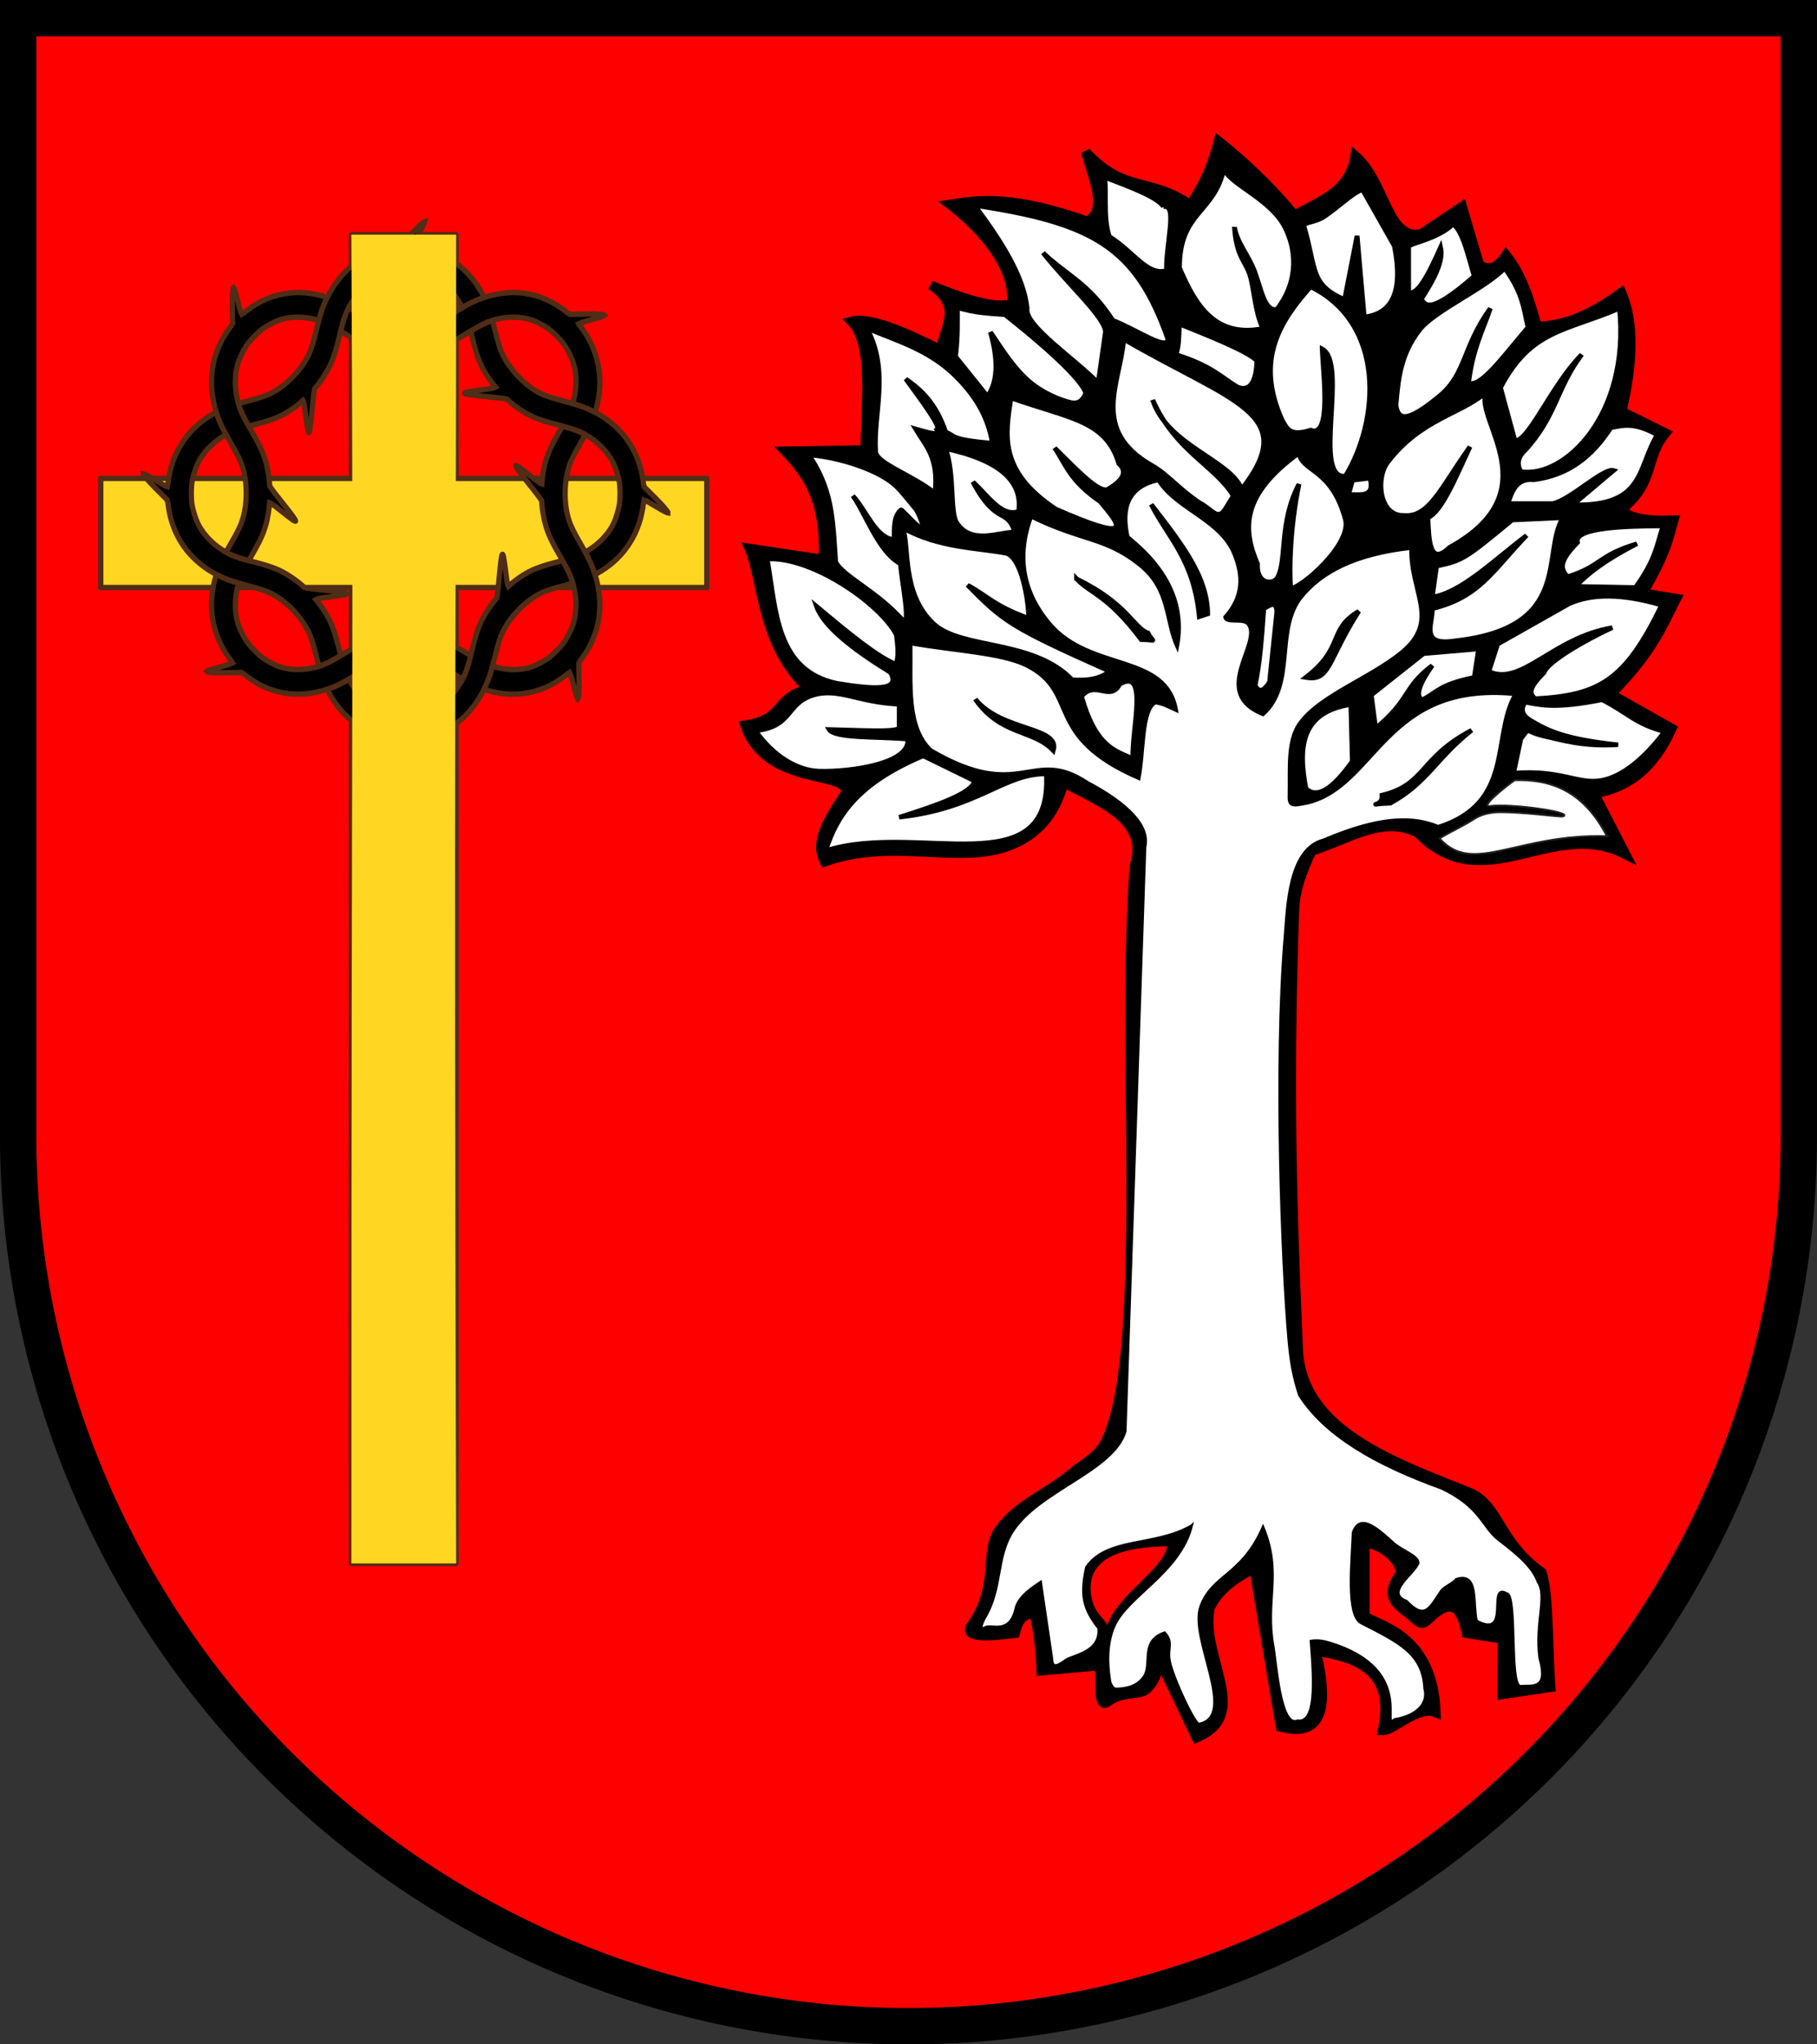 <?xml version="1.0" encoding="UTF-8" standalone="no"?>
<svg
   width="520"
   height="585"
   viewBox="0 0 100 112.5"
   version="1.1"
   id="svg11"
   sodipodi:docname="Wappen_Entlebuch.svg"
   inkscape:version="1.1.2 (0a00cf5339, 2022-02-04)"
   xmlns:inkscape="http://www.inkscape.org/namespaces/inkscape"
   xmlns:sodipodi="http://sodipodi.sourceforge.net/DTD/sodipodi-0.dtd"
   xmlns="http://www.w3.org/2000/svg"
   xmlns:svg="http://www.w3.org/2000/svg">
  <rect x="0" y="0" width="100" height="112.5" fill="#333333" stroke="none"/>
  <sodipodi:namedview
     id="namedview13"
     pagecolor="#ffffff"
     bordercolor="#666666"
     borderopacity="1.0"
     inkscape:pageshadow="2"
     inkscape:pageopacity="0.0"
     inkscape:pagecheckerboard="0"
     showgrid="false"
     inkscape:zoom="0.47261325"
     inkscape:cx="312.09451"
     inkscape:cy="163.98186"
     inkscape:window-width="1920"
     inkscape:window-height="1016"
     inkscape:window-x="0"
     inkscape:window-y="0"
     inkscape:window-maximized="1"
     inkscape:current-layer="svg11" />
  <defs
     id="defs5">
    <clipPath
       id="a">
      <path
         d="M2 2h96v60.5a48 48 0 0 1-96 0z"
         id="path2" />
    </clipPath>
  </defs>
  <path
     d="M1 1h98v61.5a49 49 0 0 1-98 0z"
     fill="#fff"
     stroke="#000"
     stroke-width="2"
     id="path7"
     style="fill:#ff0000;fill-opacity:1" />
  <path
     inkscape:connector-curvature="0"
     id="rect16614"
     d="M 19.339,12.913 V 26.326 H 5.545 v 6.005 H 19.339 v 53.705 h 5.766 V 32.331 H 38.9 V 26.326 H 25.105 V 12.913 Z"
     style="fill:#ffd723;fill-opacity:1;stroke:#502d16;stroke-width:0.292;stroke-linejoin:round;stroke-miterlimit:4;stroke-dasharray:none;stroke-dashoffset:0;stroke-opacity:1"
     sodipodi:nodetypes="ccccccccccccc" />
  <g
     style="fill:#000000;stroke:#502d16;stroke-width:1.966;stroke-miterlimit:4;stroke-dasharray:none"
     transform="matrix(0.146,0,0,0.151,169.566,-114.551)"
     id="g16604">
    <path
       style="overflow:visible;fill:#000000;fill-opacity:1;stroke:#502d16;stroke-width:1.966;stroke-miterlimit:4;stroke-dasharray:none;stroke-opacity:1"
       d="m -949.346,962.9 c -0.257,0.066 -0.512,0.129 -0.783,0.197 -6.826,1.701 -9.884,2.761 -13.063,4.518 -2.219,1.226 -4.482,2.851 -6.617,4.692 -0.769,-1.244 -1.519,-12.374 -2.243,-11.655 -0.719,0.714 -1.415,13.082 -2.082,15.892 -1.197,1.341 -2.292,2.733 -3.232,4.124 -0.196,0.29 -0.381,0.569 -0.564,0.853 -0.491,0.747 -0.95,1.5 -1.36,2.243 -1.756,3.179 -2.812,6.232 -4.513,13.058 -0.062,0.25 -0.123,0.488 -0.184,0.726 -1.006,3.941 -1.818,6.28 -3.07,8.58 -0.454,0.833 -0.965,1.662 -1.566,2.563 -0.113,0.169 -0.229,0.337 -0.345,0.503 -2.333,3.272 -5.429,6.001 -8.659,7.609 -1.407,0.701 -4.269,1.643 -6.236,2.055 -2.311,0.484 -6.987,0.484 -9.297,0 -1.967,-0.412 -4.829,-1.355 -6.236,-2.055 -0.646,-0.322 -1.289,-0.682 -1.92,-1.089 -0.157,-0.101 -0.312,-0.213 -0.468,-0.319 -2.497,-1.736 -4.793,-4.077 -6.577,-6.752 -0.592,-0.888 -1.095,-1.71 -1.544,-2.532 -2.957,1.686 -4.676,2.472 -7.15,3.345 -0.341,0.12 -0.682,0.231 -1.023,0.341 2.718,5.34 6.4,9.6 10.889,12.674 0.169,0.118 0.341,0.231 0.512,0.345 0.05,0.033 0.103,0.068 0.153,0.101 4.286,2.823 9.273,4.569 14.873,5.182 0.05,0.017 0.182,0.036 0.433,0.057 -0.248,0.019 -0.395,0.033 -0.385,0.052 -0.382,0.036 -0.145,0.082 0.691,0.14 -0.285,1.129 -4.434,7.496 -4.684,8.961 1.005,0.061 9.009,-8.496 9.459,-8.978 0.15,-0.011 0.27,-0.016 0.367,-0.026 0.996,-0.025 0.987,-0.051 0.179,-0.162 h -0.022 c 0.073,-0.01 0.182,-0.019 0.219,-0.026 10.038,-1.068 18.13,-5.762 23.716,-13.771 0.02,-0.029 0.041,-0.058 0.061,-0.087 0.98,-1.389 1.876,-2.87 2.681,-4.439 0.164,-0.319 0.325,-0.644 0.481,-0.971 1.132,-2.369 1.789,-4.132 2.69,-7.421 0.237,-0.867 0.489,-1.821 0.774,-2.943 1.414,-5.569 2.067,-7.564 3.223,-9.862 0.536,-1.065 1.21,-2.166 1.99,-3.267 0.016,-0.023 0.032,-0.042 0.048,-0.066 0.009,-0.011 0.018,-0.023 0.026,-0.035 0.353,-0.479 0.734,-0.974 1.15,-1.491 2.868,-3.565 6.804,-6.854 10.321,-8.624 2.298,-1.156 4.292,-1.809 9.862,-3.223 1.114,-0.283 2.054,-0.529 2.917,-0.765 -0.74,-2.515 -1.816,-4.748 -3.892,-8.248 z"
       id="path9165-9"
       inkscape:connector-curvature="0" />
    <path
       style="fill:#000000;fill-opacity:1;stroke:#502d16;stroke-width:1.966;stroke-miterlimit:4;stroke-dasharray:none;stroke-opacity:1"
       d="m -1079.872,908.826 c -5.308,2.702 -9.543,6.358 -12.612,10.811 -3.115,4.44 -5.028,9.669 -5.681,15.582 -8e-4,0.004 0,0.009 0,0.013 -0.018,0.027 -0.039,0.177 -0.061,0.437 -0.016,-0.203 -0.036,-0.355 -0.053,-0.367 -0.036,-0.382 -0.073,-0.145 -0.131,0.691 -1.111,-0.271 -7.497,-4.438 -8.965,-4.688 -0.061,1.005 8.484,8.997 8.974,9.455 0.012,0.158 0.025,0.285 0.035,0.385 0.025,0.986 0.047,0.989 0.158,0.184 0.01,0.084 0.027,0.172 0.035,0.201 1.072,10.03 5.758,18.116 13.762,23.698 0.01,0.006 0.018,0.011 0.026,0.017 1.408,0.998 2.914,1.908 4.509,2.724 0.318,0.163 0.637,0.326 0.962,0.481 2.366,1.131 4.136,1.787 7.417,2.685 0.871,0.238 1.819,0.492 2.947,0.778 5.569,1.414 7.564,2.067 9.862,3.223 1.053,0.53 2.148,1.199 3.236,1.968 0.035,0.026 0.07,0.044 0.105,0.07 0.012,0.009 0.023,0.018 0.035,0.026 0.479,0.353 0.965,0.734 1.482,1.15 3.565,2.868 6.859,6.808 8.628,10.325 1.156,2.298 1.805,4.288 3.219,9.857 0.283,1.116 0.533,2.058 0.77,2.921 2.513,-0.741 4.741,-1.825 8.239,-3.901 -0.065,-0.255 -0.13,-0.506 -0.197,-0.774 -1.701,-6.826 -2.757,-9.888 -4.513,-13.067 -1.225,-2.218 -2.835,-4.483 -4.675,-6.617 1.281,-0.767 12.36,-1.516 11.641,-2.239 -0.714,-0.718 -13.072,-1.415 -15.892,-2.082 -1.341,-1.197 -2.728,-2.296 -4.12,-3.236 -0.273,-0.184 -0.542,-0.356 -0.809,-0.529 -0.039,-0.025 -0.079,-0.049 -0.118,-0.074 -0.726,-0.475 -1.447,-0.922 -2.169,-1.321 -3.179,-1.756 -6.241,-2.812 -13.067,-4.513 -0.256,-0.064 -0.478,-0.126 -0.722,-0.188 -3.934,-1.005 -6.293,-1.814 -8.593,-3.066 -0.422,-0.23 -0.839,-0.471 -1.268,-0.735 -0.152,-0.093 -0.313,-0.195 -0.468,-0.293 -0.055,-0.035 -0.106,-0.073 -0.162,-0.109 -0.214,-0.137 -0.435,-0.281 -0.656,-0.429 -0.17,-0.113 -0.336,-0.228 -0.503,-0.345 -3.272,-2.333 -6.001,-5.429 -7.609,-8.659 -0.701,-1.407 -1.648,-4.265 -2.06,-6.232 -0.484,-2.311 -0.484,-6.996 0,-9.306 0.412,-1.967 1.359,-4.825 2.06,-6.232 0.322,-0.646 0.691,-1.289 1.098,-1.92 0.101,-0.157 0.204,-0.312 0.31,-0.468 1.736,-2.497 4.081,-4.789 6.757,-6.573 0.89,-0.593 1.712,-1.098 2.536,-1.548 -1.688,-2.96 -2.475,-4.671 -3.35,-7.146 -0.121,-0.342 -0.235,-0.686 -0.345,-1.028 z"
       id="path7363-1"
       inkscape:connector-curvature="0" />
    <path
       style="fill:#000000;fill-opacity:1;stroke:#502d16;stroke-width:1.966;stroke-miterlimit:4;stroke-dasharray:none;stroke-opacity:1"
       d="m -1038.038,867.018 c -5.665,-1.844 -11.246,-2.255 -16.566,-1.277 -5.342,0.937 -10.393,3.286 -15.035,7.006 0,0.004 -0.01,10e-4 -0.013,0.004 -0.032,0.006 -0.15,0.094 -0.35,0.262 0.132,-0.155 0.226,-0.273 0.223,-0.293 0.244,-0.296 0.046,-0.156 -0.586,0.394 -0.594,-0.977 -2.161,-8.437 -3.022,-9.652 -0.753,0.668 -0.364,12.362 -0.341,13.032 -0.104,0.12 -0.186,0.215 -0.249,0.293 -0.68,0.715 -0.66,0.732 -0.013,0.241 -0.053,0.067 -0.107,0.139 -0.122,0.166 -6.334,7.85 -8.736,16.886 -7.023,26.493 0,0.011 0,0.02 0,0.031 0.29,1.7 0.71,3.405 1.26,5.108 0.11,0.342 0.225,0.686 0.345,1.028 0.874,2.475 1.662,4.186 3.35,7.146 0.446,0.782 0.937,1.636 1.531,2.633 2.938,4.938 3.885,6.807 4.692,9.249 0.37,1.12 0.671,2.364 0.896,3.678 0.01,0.043 0.015,0.084 0.022,0.127 0,0.015 0.01,0.029 0.01,0.044 0.089,0.588 0.165,1.203 0.236,1.863 0.493,4.549 0.037,9.661 -1.198,13.399 -0.807,2.442 -1.758,4.307 -4.697,9.245 -0.59,0.992 -1.082,1.832 -1.526,2.611 2.3,1.252 4.659,2.061 8.593,3.066 0.134,-0.225 0.265,-0.45 0.407,-0.687 3.624,-6.03 5.037,-8.939 6.044,-12.429 0.702,-2.435 1.165,-5.175 1.373,-7.985 1.448,0.363 9.814,7.671 9.818,6.652 0,-1.012 -8.242,-10.247 -9.765,-12.713 -0.102,-1.794 -0.306,-3.551 -0.625,-5.2 -0.063,-0.323 -0.13,-0.638 -0.197,-0.949 -0.01,-0.046 -0.021,-0.09 -0.031,-0.136 -0.177,-0.849 -0.375,-1.674 -0.604,-2.466 -1.006,-3.49 -2.42,-6.399 -6.044,-12.429 -0.136,-0.226 -0.252,-0.427 -0.381,-0.643 -2.07,-3.49 -3.159,-5.73 -3.901,-8.239 -0.137,-0.463 -0.267,-0.933 -0.385,-1.426 -0.042,-0.174 -0.082,-0.354 -0.122,-0.534 -0.014,-0.064 -0.025,-0.132 -0.039,-0.197 -0.054,-0.248 -0.11,-0.505 -0.162,-0.765 -0.04,-0.2 -0.074,-0.398 -0.109,-0.599 -0.664,-3.964 -0.403,-8.08 0.743,-11.501 0.499,-1.49 1.853,-4.182 2.952,-5.864 1.292,-1.976 4.601,-5.286 6.577,-6.577 1.682,-1.099 4.374,-2.453 5.864,-2.952 0.684,-0.229 1.396,-0.423 2.13,-0.582 0.183,-0.039 0.37,-0.074 0.555,-0.109 2.994,-0.538 6.271,-0.504 9.424,0.127 1.045,0.209 1.985,0.423 2.882,0.687 0.898,-3.28 1.559,-5.047 2.689,-7.413 0.157,-0.328 0.321,-0.646 0.485,-0.966 z"
       id="path7358-9"
       inkscape:connector-curvature="0" />
    <path
       style="fill:#000000;fill-opacity:1;stroke:#502d16;stroke-width:1.966;stroke-miterlimit:4;stroke-dasharray:none;stroke-opacity:1"
       d="m -1001.378,839.524 c -0.016,-7.1e-4 -0.037,7.1e-4 -0.057,0.004 -1.211,0.213 -8.96,8.5 -9.402,8.974 -0.171,0.013 -0.299,0.015 -0.402,0.026 -0.961,0.025 -0.951,0.052 -0.153,0.161 l 0.031,0.004 c -0.076,0.008 -0.185,0.023 -0.223,0.031 -10.037,1.068 -18.126,5.758 -23.711,13.767 -1.004,1.414 -1.92,2.925 -2.742,4.526 -0.165,0.321 -0.329,0.638 -0.485,0.966 -1.131,2.366 -1.791,4.132 -2.689,7.413 -0.238,0.871 -0.492,1.828 -0.778,2.956 -1.414,5.569 -2.054,7.56 -3.21,9.857 -0.54,1.073 -1.224,2.189 -2.012,3.297 -0.011,0.014 -0.024,0.029 -0.035,0.043 -0.01,0.012 -0.013,0.027 -0.022,0.039 -0.353,0.479 -0.734,0.965 -1.15,1.482 -2.868,3.565 -6.803,6.854 -10.321,8.624 -2.297,1.156 -4.292,1.809 -9.861,3.223 -1.115,0.283 -2.058,0.534 -2.921,0.77 0.742,2.509 1.831,4.749 3.901,8.239 0.255,-0.065 0.509,-0.134 0.778,-0.201 6.826,-1.701 9.884,-2.753 13.063,-4.509 2.22,-1.227 4.481,-2.842 6.617,-4.684 0.768,1.259 1.515,12.369 2.239,11.65 0.718,-0.713 1.411,-13.055 2.077,-15.888 1.198,-1.342 2.295,-2.735 3.236,-4.128 0.244,-0.361 0.476,-0.715 0.7,-1.067 0.013,-0.021 0.026,-0.044 0.039,-0.066 0.103,-0.159 0.198,-0.313 0.297,-0.472 0.311,-0.499 0.614,-0.995 0.888,-1.491 1.756,-3.179 2.812,-6.241 4.513,-13.067 0.065,-0.259 0.121,-0.48 0.184,-0.726 1.003,-3.927 1.82,-6.283 3.07,-8.58 0.342,-0.628 0.716,-1.251 1.137,-1.907 0.103,-0.161 0.214,-0.333 0.324,-0.499 0,-0.005 0.01,-0.004 0.01,-0.009 0.032,-0.049 0.063,-0.099 0.096,-0.149 0.11,-0.165 0.227,-0.327 0.341,-0.49 0,-0.004 0,-0.01 0.01,-0.013 2.333,-3.272 5.433,-5.996 8.663,-7.605 1.407,-0.701 4.269,-1.643 6.236,-2.055 1.155,-0.242 2.901,-0.363 4.649,-0.363 1.748,0 3.493,0.121 4.649,0.363 1.967,0.412 4.829,1.355 6.236,2.055 0.631,0.314 1.26,0.667 1.876,1.063 0.172,0.112 0.342,0.227 0.512,0.345 0.008,0.006 0.018,0.012 0.026,0.017 2.488,1.734 4.764,4.068 6.542,6.735 0.592,0.888 1.095,1.71 1.544,2.532 2.96,-1.688 4.675,-2.471 7.15,-3.345 0.339,-0.12 0.68,-0.236 1.019,-0.345 -2.593,-5.094 -6.056,-9.21 -10.268,-12.245 -0.008,-0.006 -0.018,-0.012 -0.027,-0.017 -0.111,-0.081 -0.225,-0.161 -0.337,-0.24 -0.055,-0.038 -0.107,-0.071 -0.162,-0.109 -0.235,-0.165 -0.474,-0.328 -0.713,-0.485 -4.284,-2.83 -9.273,-4.573 -14.873,-5.191 -0.01,-0.02 -0.165,-0.035 -0.472,-0.061 0.214,-0.017 0.366,-0.045 0.385,-0.061 7e-4,10e-4 0.01,0.002 0,0.004 0.375,-0.036 0.137,-0.078 -0.695,-0.136 0.274,-1.115 4.438,-7.498 4.688,-8.965 z"
       id="path8255-8"
       inkscape:connector-curvature="0" />
    <path
       style="fill:#000000;fill-opacity:1;stroke:#502d16;stroke-width:1.966;stroke-miterlimit:4;stroke-dasharray:none;stroke-opacity:1"
       d="m -940.774,916.99 c -2.3,-1.254 -4.641,-2.072 -8.58,-3.079 -0.135,0.227 -0.272,0.457 -0.415,0.695 -3.624,6.03 -5.038,8.939 -6.044,12.429 -0.703,2.438 -1.157,5.181 -1.364,7.994 -1.428,-0.341 -9.818,-7.677 -9.822,-6.656 -0.004,1.014 8.265,10.268 9.77,12.717 0.102,1.792 0.307,3.544 0.625,5.191 0.083,0.431 0.166,0.845 0.258,1.255 0.005,0.022 0.008,0.044 0.013,0.066 0.041,0.183 0.084,0.367 0.127,0.547 0.133,0.574 0.271,1.142 0.429,1.688 1.006,3.49 2.425,6.394 6.048,12.424 0.133,0.221 0.26,0.428 0.385,0.638 2.076,3.5 3.152,5.733 3.892,8.248 0.235,0.798 0.436,1.626 0.625,2.532 0.013,0.065 0.031,0.127 0.044,0.192 0.84,4.202 0.628,8.648 -0.595,12.297 -0.499,1.49 -1.857,4.178 -2.956,5.86 -1.292,1.976 -4.601,5.286 -6.577,6.577 -1.682,1.099 -4.37,2.457 -5.86,2.956 -0.684,0.229 -1.396,0.423 -2.13,0.582 -0.123,0.025 -0.247,0.051 -0.372,0.074 -0.071,0.014 -0.143,0.026 -0.214,0.039 -2.985,0.533 -6.246,0.493 -9.389,-0.136 -1.049,-0.21 -1.986,-0.435 -2.886,-0.7 -0.9,3.289 -1.557,5.052 -2.69,7.421 -0.156,0.327 -0.317,0.652 -0.481,0.971 5.448,1.773 10.817,2.221 15.953,1.382 0.254,-0.041 0.508,-0.083 0.761,-0.131 0.035,-0.01 0.07,-0.011 0.105,-0.017 0.195,-0.036 0.388,-0.079 0.582,-0.118 5.043,-1.031 9.824,-3.327 14.23,-6.866 0.055,-0.032 0.166,-0.114 0.341,-0.262 -0.156,0.183 -0.253,0.305 -0.236,0.315 -0.241,0.292 -0.043,0.153 0.59,-0.398 0.596,0.999 2.162,8.439 3.022,9.652 0.754,-0.668 0.359,-12.39 0.337,-13.037 0.114,-0.132 0.202,-0.23 0.267,-0.31 0.657,-0.692 0.636,-0.7 -0.004,-0.214 l -0.035,0.026 c 0.051,-0.064 0.122,-0.146 0.144,-0.179 6.143,-7.604 8.59,-16.324 7.185,-25.596 -5.8e-4,-0.004 -0.004,-0.009 -0.004,-0.013 -0.014,-0.1 -0.033,-0.201 -0.048,-0.302 -0.29,-1.911 -0.739,-3.83 -1.356,-5.746 -0.109,-0.34 -0.225,-0.679 -0.345,-1.019 -0.874,-2.475 -1.661,-4.186 -3.35,-7.146 -0.446,-0.782 -0.942,-1.632 -1.535,-2.628 -2.939,-4.938 -3.89,-6.812 -4.697,-9.254 -0.382,-1.157 -0.69,-2.442 -0.918,-3.805 -0.002,-0.013 -0.002,-0.027 -0.004,-0.039 -0.004,-0.023 -0.005,-0.047 -0.009,-0.07 -0.085,-0.569 -0.163,-1.161 -0.232,-1.797 -0.493,-4.549 -0.033,-9.657 1.203,-13.395 0.807,-2.442 1.754,-4.312 4.692,-9.249 0.588,-0.988 1.079,-1.83 1.522,-2.606 z"
       id="path9149-6"
       inkscape:connector-curvature="0" />
    <path
       style="fill:#000000;fill-opacity:1;stroke:#502d16;stroke-width:1.966;stroke-miterlimit:4;stroke-dasharray:none;stroke-opacity:1"
       d="m -927.895,915.516 c -1.195,-1.204 -2.498,-2.329 -3.914,-3.372 -0.004,-0.004 -0.01,-10e-4 -0.013,-0.004 -0.081,-0.061 -0.168,-0.119 -0.249,-0.179 -1.556,-1.146 -3.229,-2.186 -5.02,-3.105 -0.318,-0.163 -0.642,-0.321 -0.966,-0.477 -2.369,-1.132 -4.136,-1.787 -7.426,-2.685 -0.867,-0.237 -1.812,-0.489 -2.934,-0.774 -5.569,-1.414 -7.568,-2.063 -9.866,-3.219 -1.089,-0.548 -2.216,-1.245 -3.341,-2.047 -0.01,-0.007 -0.02,-0.014 -0.031,-0.021 -0.019,-0.013 -0.034,-0.03 -0.053,-0.043 -0.463,-0.342 -0.94,-0.705 -1.439,-1.106 -3.565,-2.868 -6.854,-6.803 -8.624,-10.321 -1.156,-2.298 -1.805,-4.288 -3.219,-9.857 -0.284,-1.117 -0.533,-2.066 -0.77,-2.93 -2.51,0.741 -4.753,1.836 -8.243,3.905 0.065,0.255 0.134,0.51 0.201,0.778 1.701,6.826 2.761,9.884 4.517,13.063 1.227,2.221 2.841,4.481 4.684,6.617 -1.25,0.769 -12.369,1.515 -11.65,2.239 0.715,0.719 13.101,1.418 15.897,2.086 1.339,1.195 2.726,2.284 4.115,3.223 0.364,0.246 0.712,0.483 1.067,0.708 0.019,0.012 0.038,0.028 0.057,0.039 0.158,0.1 0.319,0.196 0.477,0.293 0.5,0.312 0.998,0.618 1.496,0.892 3.179,1.756 6.237,2.807 13.063,4.509 0.251,0.062 0.487,0.123 0.726,0.184 3.939,1.006 6.28,1.825 8.58,3.079 0.731,0.398 1.464,0.839 2.239,1.347 0.055,0.036 0.11,0.068 0.166,0.105 3.565,2.377 6.558,5.668 8.274,9.114 0.701,1.407 1.643,4.269 2.055,6.236 0.484,2.311 0.48,6.991 -0.004,9.302 -0.412,1.967 -1.35,4.825 -2.051,6.232 -0.322,0.646 -0.691,1.289 -1.098,1.92 -0.069,0.105 -0.139,0.21 -0.21,0.315 -0.041,0.06 -0.081,0.115 -0.122,0.175 -1.734,2.488 -4.068,4.773 -6.735,6.551 -0.89,0.594 -1.712,1.098 -2.536,1.548 1.689,2.959 2.475,4.671 3.35,7.146 0.12,0.34 0.236,0.679 0.345,1.019 5.105,-2.599 9.22,-6.074 12.258,-10.299 0.15,-0.209 0.301,-0.417 0.446,-0.63 0.02,-0.029 0.041,-0.058 0.061,-0.087 0.112,-0.163 0.219,-0.329 0.328,-0.494 2.837,-4.295 4.59,-9.303 5.204,-14.921 0.016,-0.062 0.038,-0.195 0.057,-0.424 0.019,0.24 0.038,0.394 0.057,0.389 0.036,0.377 0.077,0.142 0.136,-0.695 1.128,0.285 7.495,4.434 8.961,4.684 0.061,-1.006 -8.51,-9.013 -8.982,-9.455 -0.013,-0.174 -0.019,-0.303 -0.031,-0.407 -0.025,-0.954 -0.048,-0.945 -0.158,-0.148 v 0.044 c -0.009,-0.082 -0.018,-0.188 -0.026,-0.227 -0.839,-7.898 -3.928,-14.594 -9.105,-19.811 z"
       id="path9157-5"
       inkscape:connector-curvature="0" />
    <path
       style="fill:#000000;fill-opacity:1;stroke:#502d16;stroke-width:1.966;stroke-miterlimit:4;stroke-dasharray:none;stroke-opacity:1"
       d="m -933.576,873.477 c -1.007,-0.706 -12.345,-0.324 -12.993,-0.302 -0.13,-0.112 -0.226,-0.197 -0.306,-0.262 -0.697,-0.662 -0.71,-0.638 -0.223,0.004 l 0.017,0.026 c -0.06,-0.048 -0.143,-0.119 -0.175,-0.14 -7.853,-6.342 -16.889,-8.745 -26.501,-7.032 -1.714,0.29 -3.434,0.707 -5.152,1.259 -0.339,0.109 -0.68,0.226 -1.019,0.345 -2.475,0.874 -4.19,1.657 -7.15,3.345 -0.782,0.446 -1.632,0.942 -2.628,1.535 -4.938,2.939 -6.803,3.89 -9.245,4.697 -1.141,0.377 -2.411,0.682 -3.752,0.91 -0.018,0.002 -0.035,0.006 -0.053,0.009 -0.015,0.002 -0.029,0.006 -0.044,0.009 -0.589,0.089 -1.203,0.165 -1.863,0.236 -4.549,0.493 -9.661,0.037 -13.399,-1.198 -2.442,-0.807 -4.312,-1.754 -9.249,-4.692 -0.99,-0.589 -1.833,-1.082 -2.611,-1.526 -1.25,2.297 -2.067,4.654 -3.07,8.58 0.229,0.136 0.455,0.271 0.695,0.415 6.03,3.624 8.935,5.042 12.424,6.048 2.437,0.703 5.181,1.157 7.994,1.364 -0.347,1.434 -7.676,9.819 -6.656,9.822 1.012,0.004 10.23,-8.233 12.704,-9.765 1.797,-0.102 3.553,-0.31 5.204,-0.63 0.428,-0.083 0.843,-0.172 1.251,-0.262 0.025,-0.006 0.05,-0.007 0.074,-0.013 0.185,-0.04 0.364,-0.085 0.547,-0.127 0.573,-0.133 1.134,-0.271 1.679,-0.429 3.49,-1.006 6.399,-2.42 12.429,-6.044 0.227,-0.136 0.426,-0.252 0.643,-0.38 3.49,-2.07 5.733,-3.165 8.243,-3.905 0.685,-0.202 1.391,-0.376 2.152,-0.542 0.187,-0.041 0.383,-0.083 0.577,-0.122 0.006,-7.1e-4 0.012,7.1e-4 0.017,-7e-5 0.058,-0.012 0.112,-0.028 0.171,-0.039 0.194,-0.039 0.391,-0.071 0.586,-0.105 0.005,-7.1e-4 0.008,-0.004 0.013,-0.005 3.964,-0.664 8.084,-0.399 11.506,0.748 1.49,0.499 4.178,1.857 5.86,2.956 0.988,0.646 2.311,1.795 3.547,3.031 1.236,1.236 2.385,2.559 3.031,3.547 1.099,1.682 2.457,4.37 2.956,5.86 0.224,0.668 0.417,1.362 0.573,2.077 0.042,0.201 0.081,0.404 0.118,0.608 10e-4,0.01 0.002,0.021 0.004,0.031 0.533,2.985 0.493,6.246 -0.136,9.389 -0.21,1.049 -0.435,1.986 -0.7,2.886 3.289,0.899 5.056,1.553 7.426,2.685 0.325,0.155 0.649,0.314 0.966,0.477 1.769,-5.437 2.223,-10.792 1.391,-15.918 -10e-4,-0.01 -0.002,-0.02 -0.004,-0.031 -0.021,-0.136 -0.043,-0.271 -0.066,-0.407 -0.012,-0.066 -0.027,-0.131 -0.039,-0.197 -0.05,-0.282 -0.104,-0.563 -0.162,-0.844 -1.028,-5.03 -3.321,-9.794 -6.844,-14.191 0.008,-0.02 -0.09,-0.141 -0.289,-0.376 0.163,0.14 0.286,0.23 0.31,0.232 -7.1e-4,7.1e-4 0.006,0.004 0.005,0.005 0.291,0.24 0.15,0.039 -0.398,-0.59 0.982,-0.594 8.437,-2.161 9.652,-3.022 -0.011,-0.012 -0.023,-0.028 -0.039,-0.039 z"
       id="path9143-4"
       inkscape:connector-curvature="0" />
    <path
       style="fill:#000000;fill-opacity:1;stroke:#502d16;stroke-width:1.966;stroke-miterlimit:4;stroke-dasharray:none;stroke-opacity:1"
       d="m -998.373,979.925 c -0.016,-0.016 -0.043,-0.022 -0.074,-0.022 -1.013,-0.004 -10.25,8.254 -12.709,9.77 -1.794,0.102 -3.551,0.306 -5.2,0.625 -0.343,0.067 -0.676,0.138 -1.006,0.21 -0.875,0.18 -1.729,0.386 -2.545,0.621 -3.49,1.006 -6.399,2.42 -12.429,6.044 -0.221,0.133 -0.431,0.255 -0.643,0.38 -3.498,2.075 -5.726,3.16 -8.239,3.901 -0.909,0.268 -1.857,0.492 -2.917,0.704 -0.199,0.04 -0.399,0.074 -0.599,0.109 -3.964,0.664 -8.084,0.407 -11.506,-0.739 -1.49,-0.499 -4.178,-1.857 -5.86,-2.956 -1.976,-1.292 -5.286,-4.601 -6.577,-6.577 -1.099,-1.682 -2.457,-4.37 -2.956,-5.86 -0.229,-0.684 -0.423,-1.396 -0.582,-2.13 -0.039,-0.182 -0.074,-0.37 -0.109,-0.555 -0.538,-2.993 -0.504,-6.271 0.127,-9.424 0.21,-1.05 0.43,-1.989 0.695,-2.891 -3.281,-0.898 -5.051,-1.554 -7.417,-2.685 -0.325,-0.155 -0.644,-0.318 -0.962,-0.481 -1.855,5.698 -2.269,11.313 -1.268,16.662 0.036,0.203 0.078,0.406 0.118,0.608 0.012,0.058 0.023,0.117 0.035,0.175 1.034,5.026 3.326,9.789 6.853,14.182 0.023,0.047 0.108,0.157 0.271,0.35 -0.189,-0.162 -0.308,-0.257 -0.315,-0.236 -0.296,-0.244 -0.157,-0.046 0.394,0.586 -1,0.596 -8.439,2.162 -9.652,3.022 0.668,0.754 12.377,0.368 13.036,0.345 0.114,0.098 0.204,0.174 0.28,0.236 0.722,0.686 0.738,0.667 0.245,0.018 l -0.013,-0.022 c 0.058,0.046 0.139,0.115 0.171,0.136 7.853,6.343 16.897,8.745 26.51,7.032 0.035,-0.01 0.07,-0.011 0.105,-0.017 1.676,-0.289 3.356,-0.706 5.034,-1.246 0.341,-0.11 0.682,-0.221 1.023,-0.341 2.474,-0.874 4.193,-1.659 7.15,-3.345 0.783,-0.447 1.629,-0.941 2.628,-1.535 4.938,-2.938 6.812,-3.89 9.254,-4.697 1.132,-0.374 2.388,-0.674 3.717,-0.901 0.028,-0.005 0.055,-0.008 0.083,-0.013 0.014,-0.003 0.029,-0.006 0.044,-0.009 0.589,-0.089 1.207,-0.169 1.867,-0.241 4.549,-0.493 9.657,-0.033 13.395,1.203 2.442,0.807 4.312,1.754 9.249,4.692 0.988,0.588 1.834,1.074 2.611,1.518 1.252,-2.301 2.064,-4.64 3.07,-8.58 -0.227,-0.135 -0.453,-0.268 -0.691,-0.411 -6.03,-3.624 -8.939,-5.038 -12.429,-6.044 -2.436,-0.702 -5.183,-1.157 -7.994,-1.364 0.325,-1.379 7.224,-9.307 6.726,-9.805 z"
       id="path9145-9"
       inkscape:connector-curvature="0" />
  </g>
  <path
     inkscape:connector-curvature="0"
     id="rect16614-3"
     d="m 19.339,12.913 c 0.126,27.388 0,18.825 0,73.123 h 5.766 c -0.138,-51.094 0,-47.614 0,-73.123 z"
     style="fill:#ffd723;fill-opacity:1;stroke:none;stroke-width:0.292;stroke-linejoin:round;stroke-miterlimit:4;stroke-dasharray:none;stroke-dashoffset:0;stroke-opacity:1"
     sodipodi:nodetypes="ccccc" />
  <g
     id="g2015"
     transform="matrix(1.128,0,0,1.053,-9.157,-1.046)">
    <path
       stroke-linejoin="miter"
       d="m 83.773,89.183 c -0.138,-2.034 -0.08,-4.925 -0.432,-6.029 -2.134,-1.625 -2.077,-3.555 -3.557,-4.19 -3.656,-1.569 -8.044,-3.197 -8.322,-7.302 -0.387,-9.246 -0.446,-15.146 -0.192,-23.084 0.04,-1.236 0.487,-2.273 0.84,-3.103 1.728,-0.553 3.456,-1.898 5.183,-0.942 3.245,3.567 6.526,-0.867 10.151,1.13 l -1.531,-3.188 c 1.46,-0.266 2.792,-1.092 3.78,-3.417 l -2.961,-1.792 c 2.057,-2.248 2.484,-3.547 3.183,-5.005 l -1.632,-0.284 c 1.162,-2.137 1.244,-2.861 1.5,-3.812 -1.564,0.076 -2.164,-0.184 -2.553,-0.518 1.698,-1.496 1.113,-2.688 2.159,-4.025 l -2.145,-1.135 c 0.561,-2.564 0.611,-4.683 -0.015,-6.212 -1.988,1.533 -3.063,1.672 -4.124,1.789 -0.502,-2.113 -1.005,-3.079 -1.507,-3.755 -0.484,0.762 -0.909,0.808 -1.306,0.503 l -0.838,-3.037 -1.991,1.425 C 75.793,13.579 75.729,10.505 74.246,9.126 73.953,11.071 72.47,11.458 71.29,12.241 70.335,11.03 69.236,9.777 67.575,8.361 67.119,10.181 66.663,10.869 66.206,11.694 64.153,10.188 63.006,11.112 61.096,8.926 c 0.342,1.391 1.086,3.015 0.088,3.627 -3.59,-1.351 -5.214,-1.158 -6.745,-0.89 1.722,1.41 3.211,3.375 3.049,5.195 -0.782,0.263 -2.223,-0.193 -3.951,-0.962 1.598,1.124 0.625,2.248 0.482,3.371 -1.818,-0.969 -3.49,-1.747 -4.369,-1.487 1.089,1.188 0.711,4.166 0.686,6.714 l -3.925,0.068 c 1.036,1.175 2.01,2.457 1.882,5.662 L 44.669,29.639 c 0.713,1.787 0.57,5.049 2.898,7.38 -1.633,0.311 -1.093,1.553 -3.101,1.863 1.016,3.277 5.083,2.362 4.916,3.543 -0.922,1.494 -1.532,2.578 -1.029,3.616 3.465,-1.306 6.657,0.263 9.203,-0.919 1.144,-0.531 2.032,-1.492 2.46,-3.226 1.855,1.091 4.171,1.949 3.456,4.333 -0.698,9.495 0.777,26.165 -1.533,30.334 -0.447,0.685 -1.078,0.982 -1.621,1.495 -1.151,1 -2.545,1.547 -3.424,2.847 -0.831,1.229 0.049,2.905 -1.413,5.075 -0.308,0.638 0.83,0.555 2.16,0.377 0.173,-0.804 0.509,-1.038 0.918,-1.017 0.099,0.221 0.31,1.395 0.365,2.979 l 2.821,-0.266 c 0.128,0.67 -0.119,2.322 0.432,1.884 0.697,-0.565 1.534,-0.306 1.882,-0.649 0.794,-0.784 0.425,-1.878 0.926,-0.858 l 1.512,3.391 c 2.74,-1.228 0.189,-4.176 0.648,-6.782 0.294,-0.617 0.698,-1.252 2.16,-2.072 l 1.296,8.289 c 1.888,0.554 2.45,-0.784 1.728,-3.956 1.471,0.217 2.703,0.66 3.17,1.826 0.182,0.454 0.248,1.017 0.168,1.718 -0.022,0.19 -0.054,0.39 -0.098,0.601 0.512,0.028 1.736,-1.342 2.604,-0.942 -0.132,-4.28 -3.017,-4.589 -3.468,-5.087 v -3.668 c 0.291,-0.352 2.024,0.771 1.677,1.583 -0.753,1.105 -0.079,1.572 0.541,2.064 0.552,0.557 0.576,0.579 1.072,0.059 1.06,-1.009 1.455,-0.279 1.677,0.903 l 1.741,0.299 -0.013,2.904 z"
       connector-curvature="0"
       stroke="#231f20"
       stroke-linecap="butt"
       stroke-width="0.469px"
       nodetypes="ccscscccccccccccccccccccccccccccccccccccccsccccsccccccsccccccssccccccccccc"
       fill="#231f20"
       id="path84"
       style="fill:#000000;fill-opacity:1;stroke:#000000;stroke-opacity:1" />
    <g
       id="g1972">
      <path
         stroke-linejoin="miter"
         d="m 66.251,80.733 c -0.575,2.458 -3.181,3.69 -3.795,5.277 -0.302,0.78 -0.363,1.718 -0.188,2.873 0.085,0.276 0.202,0.386 0.342,0.377 0.278,-0.018 0.933,-0.039 1.32,-0.625 0.443,-0.673 -0.201,-1.871 1.008,-2.313 0.416,0.499 0.141,0.781 0.221,1.387 0.114,0.859 1.35,3.66 1.49,3.378 1.878,-0.429 -0.512,-4.479 0.057,-6.139 0.577,-1.685 1.985,-1.58 3.037,-4.136 0.923,2.4 0.082,3.816 0.486,6.215 0.15,0.89 0.347,4.287 1.198,3.896 0.917,0.128 0.824,-1.944 0.662,-4.168 0.298,-0.054 0.585,-0.005 0.881,0.09 4.305,1.388 2.415,4.687 3.205,4.005 0.878,-0.143 1.679,-0.7 1.46,-1.607 -0.087,-1.807 -1.163,-2.38 -3.093,-3.431 -0.735,-0.397 -0.458,-3.177 -0.399,-4.729 0.323,-1.005 1.129,-0.256 1.949,0.546 0.422,0.412 1.218,0.659 1.213,1.047 -0.2,0.585 -1.658,1.55 -0.568,1.995 0.918,1.028 1.144,0.342 1.711,-0.542 0.119,-0.186 0.607,-0.414 0.726,-0.599 1.098,-0.398 0.772,1.274 0.979,2.173 1.724,0.988 0.523,-2.018 1.465,-1.432 0.526,0.035 0.121,4.795 0.671,4.847 0.605,-0.046 1.404,0.213 0.959,-1.482 -0.23,-1.818 0.388,-3.239 -0.082,-3.97 -0.253,-0.745 -0.873,-1.351 -1.911,-2.199 -0.816,-0.666 -0.872,-1.72 -2.796,-2.697 C 75.25,77.536 72.757,75.994 71.523,73.903 71.21,72.889 71.088,72.033 71,70.954 70.672,66.916 70.294,56.606 70.822,49.903 c 0.122,-1.547 0.169,-4.555 1.882,-5.021 2.814,-1.289 4.405,-1.228 5.581,-0.707 3.693,-1.261 2.556,-4.651 3.724,-6.879 -6.299,-0.639 -6.694,4.746 -10.057,5.662 -0.752,0.163 -0.963,0.224 -0.938,-0.417 0.03,-1.346 -0.12,-2.823 0.495,-3.744 0.959,-1.464 3.415,-2.372 4.975,-3.735 1.88,-1.642 0.414,-3.073 0.466,-5.401 -2.769,0.336 -4.353,1.274 -5.314,2.527 -1.312,1.71 -0.231,4.582 -1.893,6.166 -2.647,-1.132 -0.07,-3.728 -0.72,-4.719 -0.23,-0.351 -1.122,0.016 -1.148,-0.404 0.901,-1.089 0.87,-2.133 0.448,-3.267 C 67.66,28.181 65.538,27.656 64.623,26.125 c -1.734,0.401 -1.67,1.856 -1.465,2.915 2.144,1.839 2.783,3.791 2.402,5.821 -0.629,-1.447 -0.346,-3.05 -1.868,-4.343 -1.682,-1.43 -2.813,-1.196 -5.251,-2.487 -0.714,2.112 -0.346,3.934 0.882,5.51 2,2.566 5.735,1.495 6.208,4.605 -0.49,-0.239 -0.627,-0.341 -1.04,-0.413 -0.658,0.382 -0.542,2.62 -0.801,3.958 -4.75,-2.195 -2.878,-4.473 -5.482,-5.883 -1.197,-0.648 -3.575,-0.763 -5.642,-1.157 0.029,2.064 -0.2,4.325 0.978,5.519 4.424,2.779 4.896,-0.242 7.638,1.709 1.943,1.102 3.039,2.275 2.795,3.377 l -0.966,30.544 c -0.586,2.081 -4.235,3.079 -5.507,5.243 -0.818,1.391 -0.468,2.926 -1.362,4.527 -0.241,0.512 -0.174,0.606 0.065,0.468 0.286,-0.166 1.191,0.411 1.484,-0.998 0.13,-0.625 0.871,-1.122 1.194,-1.357 l 0.534,3.881 c 0.046,0.228 -0.057,0.803 0.693,0.197 0.337,-0.272 1.712,-0.388 1.621,-1.672 -0.808,-1.087 -0.876,-1.822 -0.603,-3.192 1.029,-1.583 3.303,-1.051 5.12,-2.163 z"
         connector-curvature="0"
         stroke="#231f20"
         stroke-linecap="butt"
         stroke-miterlimit="4"
         stroke-dasharray="none"
         stroke-width="0.141"
         nodetypes="cscsscscscsccsccccsccsccccccsccssccccccscscscscccscscccscccccscssccsccc"
         fill="#00ab4e"
         id="path86"
         style="fill:#ffffff;fill-opacity:1;stroke:#000000;stroke-opacity:1" />
      <path
         d="m 62.142,85.92 c 0.478,-1.55 2.763,-2.941 2.915,-4.123 -2.356,0.053 -3.923,0.681 -3.71,2.504 0.125,0.994 0.556,1.118 0.795,1.618 z"
         connector-curvature="0"
         nodetypes="cccc"
         fill="#ffdd00"
         id="path88"
         style="fill:#ff0000;stroke-width:0.235" />
      <path
         stroke-linejoin="miter"
         d="m 86.524,44.693 c -4.397,-0.15 -6.532,2.08 -8.171,0.116 0.58,-0.377 1.139,-0.634 1.724,-1.038 0.056,-0.038 0.467,-0.323 1.191,-0.331 1.212,-0.013 2.983,0.266 3.104,0.221 0.603,-0.224 -2.636,-0.697 -3.546,-0.544 -0.508,0.085 0.55,-0.855 1.192,-1.351 1.747,-0.052 3.344,0.528 4.505,2.928 z"
         connector-curvature="0"
         stroke="#231f20"
         stroke-linecap="butt"
         stroke-miterlimit="4"
         stroke-dasharray="none"
         stroke-width="0.094"
         nodetypes="ccsssscc"
         fill="#00ab4e"
         id="path90"
         style="fill:#ffffff;fill-opacity:1" />
      <path
         stroke-linejoin="miter"
         d="m 48.402,45.448 c 0.53,-1.763 1.496,-3.479 4.759,-4.952 l 2.505,1.311 c -0.116,0.631 -1.804,1.262 -3.674,1.894 3.864,-0.451 5.111,-2.293 7.18,-2.258 0.296,5.905 -6.276,2.461 -10.77,4.006 z"
         connector-curvature="0"
         stroke="#231f20"
         stroke-linecap="butt"
         stroke-miterlimit="4"
         stroke-dasharray="none"
         stroke-width="0.234"
         nodetypes="cccccc"
         fill="#00ab4e"
         id="path92"
         style="fill:#ffffff;fill-opacity:1;stroke:#000000;stroke-opacity:1" />
      <path
         stroke-linejoin="miter"
         d="m 52.409,39.622 c 0.134,1.289 -2.852,1.717 -4.328,1.667 -1.038,-0.035 -2.197,-0.74 -3.103,-2.104 1.818,-0.203 1.474,-1.407 2.793,-1.851 1.245,-0.419 2.198,0.379 4.22,0.467 v 1.165 c 0.156,0.331 -1.911,0.178 -3.423,0.146 0.275,0.494 2.354,0.368 3.841,0.51 z"
         connector-curvature="0"
         stroke="#231f20"
         stroke-linecap="butt"
         stroke-miterlimit="4"
         stroke-dasharray="none"
         stroke-width="0.234"
         nodetypes="cscscccc"
         fill="#00ab4e"
         id="path94"
         style="fill:#ffffff;fill-opacity:1;stroke:#000000;stroke-opacity:1" />
      <path
         stroke-linejoin="miter"
         d="m 72.63,19.23 c 0.048,1.343 0.469,4.664 -0.567,4.24 -1.051,0.352 -1.156,-0.122 -1.377,-0.495 -1.359,-3.186 -0.095,-5.216 1.377,-6.995 3.684,1.942 3.359,6.985 1.701,9.892 -1.659,0.189 0.154,-5.873 -1.134,-6.642 z"
         connector-curvature="0"
         stroke="#231f20"
         stroke-linecap="butt"
         stroke-width="0.235px"
         nodetypes="cccccc"
         fill="#00ab4e"
         id="path96"
         style="fill:#ffffff;fill-opacity:1;stroke:#000000;stroke-opacity:1" />
      <path
         stroke-linejoin="miter"
         d="m 71.496,24.67 c -2.835,2.202 -2.749,3.98 -2.025,5.794 -0.056,1.099 0.784,1.078 0.976,0.714 0.475,-0.9 0.063,-2.873 1.049,-4.883 -0.434,2.226 -0.488,4.487 -0.405,5.441 0.499,0.001 2.996,-2.296 2.67,-3.601 -0.669,-2.675 -2.111,-2.452 -2.265,-3.465 z"
         connector-curvature="0"
         stroke="#231f20"
         stroke-linecap="butt"
         stroke-width="0.235px"
         nodetypes="ccsccsc"
         fill="#00ab4e"
         id="path98"
         style="fill:#ffffff;fill-opacity:1;stroke:#000000;stroke-opacity:1" />
      <path
         stroke-linejoin="miter"
         d="m 63.396,40.639 c -0.076,-1.487 0.789,-4.785 -0.648,-3.886 -0.472,0.95 -1.183,-0.236 -1.863,0.636 0.691,2.609 1.611,2.826 2.511,3.25 z"
         connector-curvature="0"
         stroke="#231f20"
         stroke-linecap="butt"
         stroke-width="0.235px"
         nodetypes="cccc"
         fill="#00ab4e"
         id="path100"
         style="fill:#ffffff;fill-opacity:1;stroke:#000000;stroke-opacity:1" />
      <path
         stroke-linejoin="miter"
         d="m 55.701,37.53 c 1.293,1.695 4.163,1.417 3.807,2.685 -0.995,-1.115 -2.547,-0.751 -3.807,-2.685 z"
         connector-curvature="0"
         stroke="#231f20"
         stroke-linecap="butt"
         stroke-width="0.235px"
         nodetypes="ccc"
         fill="#231f20"
         id="path102"
         style="fill:#000000;fill-opacity:1;stroke:#000000;stroke-opacity:1" />
      <path
         stroke-linejoin="miter"
         d="m 74.412,32.938 c -1.545,2.589 -1.388,3.698 -2.592,3.462 1.92,-1.566 1.075,-2.505 2.592,-3.462 z"
         connector-curvature="0"
         stroke="#231f20"
         stroke-linecap="butt"
         stroke-width="0.235px"
         nodetypes="ccc"
         fill="#231f20"
         id="path104"
         style="fill:#000000;fill-opacity:1;stroke:#000000;stroke-opacity:1" />
      <path
         stroke-linejoin="miter"
         d="m 75.546,42.547 c 0.103,0.638 -1,0.481 0.405,0.424 1.832,-1.088 2.232,-2.351 3.969,-3.816 -2.556,1.441 -2.217,2.834 -4.374,3.392 z"
         connector-curvature="0"
         stroke="#231f20"
         stroke-linecap="butt"
         stroke-width="0.235px"
         nodetypes="cccc"
         fill="#231f20"
         id="path106"
         style="fill:#000000;fill-opacity:1;stroke:#000000;stroke-opacity:1" />
      <path
         stroke-linejoin="miter"
         d="m 60.642,31.242 c 0.685,0.789 1.514,0.836 3.159,3.18 0.811,0.01 0.582,0.196 0.324,-0.353 -0.708,-0.265 -0.991,-1.535 -3.483,-2.826 z"
         connector-curvature="0"
         stroke="#231f20"
         stroke-linecap="butt"
         stroke-width="0.235px"
         nodetypes="cccc"
         fill="#231f20"
         id="path108"
         style="fill:#000000;fill-opacity:1;stroke:#000000;stroke-opacity:1" />
      <path
         stroke-linejoin="miter"
         d="m 66.636,33.22 c -0.276,-2.987 -1.49,-4.066 -2.349,-5.865 1.618,2.225 2.732,3.833 2.754,5.723 z"
         connector-curvature="0"
         stroke="#231f20"
         stroke-linecap="butt"
         stroke-width="0.235px"
         nodetypes="cccc"
         fill="#231f20"
         id="path110"
         style="fill:#000000;fill-opacity:1;stroke:#000000;stroke-opacity:1" />
      <path
         stroke-linejoin="miter"
         d="m 62.945,18.724 c -0.18,2.338 -1.653,4.757 1.396,6.604 0.733,0.444 1.322,1.243 2.313,1.943 0.597,0.327 0.877,0.968 1.258,0.303 l 0.381,-0.664 c -0.863,-1.554 -2.819,-2.319 -3.935,-5.017 0.697,2.372 3.824,3.151 4.339,4.665 2.902,-3.955 -0.4,-4.501 -5.751,-7.834 z"
         connector-curvature="0"
         stroke="#231f20"
         stroke-linecap="butt"
         stroke-width="0.235px"
         nodetypes="cscccccc"
         fill="#00ab4e"
         id="path112"
         style="fill:#ffffff;fill-opacity:1;stroke:#000000;stroke-opacity:1" />
      <path
         stroke-linejoin="miter"
         d="m 55.68,11.733 c 1.283,1.855 2.388,3.684 2.55,5.377 -0.144,0.872 2.266,2.58 3.471,3.893 l 0.354,-2.657 c -0.01,-0.752 -1.826,-2.484 -3.046,-4.141 1.181,1.198 2.22,1.573 3.401,3.523 1.144,0.475 2.67,1.621 2.692,0.989 -1.568,-4.789 -3.644,-6.05 -9.422,-6.983 z"
         connector-curvature="0"
         stroke="#231f20"
         stroke-linecap="butt"
         stroke-width="0.235px"
         nodetypes="cccccccc"
         fill="#00ab4e"
         id="path114"
         style="fill:#ffffff;fill-opacity:1;stroke:#000000;stroke-opacity:1" />
      <path
         stroke-linejoin="miter"
         d="m 64.89,11.795 c 0.698,-0.179 0.112,1.953 0.142,3.337 -0.944,0.285 -1.603,-0.991 -2.791,-1.78 -0.331,-1.023 -0.091,-2.559 -0.255,-3.102 1.257,0.515 2.564,1.03 2.905,1.545 z"
         connector-curvature="0"
         stroke="#231f20"
         stroke-linecap="butt"
         stroke-width="0.235px"
         nodetypes="ccccc"
         fill="#00ab4e"
         id="path116"
         style="fill:#ffffff;fill-opacity:1;stroke:#000000;stroke-opacity:1" />
      <path
         stroke-linejoin="miter"
         d="m 79.768,21.003 c 0.587,0.261 1.612,-1.276 2.905,-2.905 -0.213,-0.922 -0.21,-1.703 -1.134,-3.09 -1.006,1.104 -3.411,2.21 -4.158,3.227 -0.938,1.277 -1.049,2.609 -1.155,3.942 0.1,0.673 0.418,1.048 2.196,-0.556 1.232,-1.137 1.084,-2.552 2.409,-4.511 -0.381,1.205 -0.854,2.089 -1.063,3.893 z"
         connector-curvature="0"
         stroke="#231f20"
         stroke-linecap="butt"
         stroke-width="0.235px"
         nodetypes="cccscccc"
         fill="#00ab4e"
         id="path118"
         style="fill:#ffffff;fill-opacity:1;stroke:#000000;stroke-opacity:1" />
      <path
         stroke-linejoin="miter"
         d="m 87.135,17.11 c -2.652,1.217 -4.323,1.111 -5.809,4.141 l 0.708,2.781 c 0.693,-0.006 1.8,-2.936 3.259,-4.511 -1.231,1.736 -1.239,3.228 -2.763,5.006 -0.379,0.371 -0.399,0.742 -0.213,1.112 2.162,0.351 5.342,-2.991 4.818,-8.528 z"
         connector-curvature="0"
         stroke="#231f20"
         stroke-linecap="butt"
         stroke-width="0.235px"
         nodetypes="ccccccc"
         fill="#00ab4e"
         id="path120"
         style="fill:#ffffff;fill-opacity:1;stroke:#000000;stroke-opacity:1" />
      <path
         stroke-linejoin="miter"
         d="m 80.618,21.497 c -0.544,1.516 3.155,5.204 -1.771,8.096 -0.972,0.994 -1.012,-0.29 -1.063,-1.545 0.685,-0.304 1.37,-2.151 2.055,-3.708 -1.472,2.22 -1.995,3.721 -3.259,3.584 -1.169,0.019 -1.354,-1.931 -0.756,-2.77 1.626,-2.283 3.615,-2.518 4.795,-3.658 z"
         connector-curvature="0"
         stroke="#231f20"
         stroke-linecap="butt"
         stroke-width="0.235px"
         nodetypes="cccccsc"
         fill="#00ab4e"
         id="path122"
         style="fill:#ffffff;fill-opacity:1;stroke:#000000;stroke-opacity:1" />
      <path
         stroke-linejoin="miter"
         d="m 78.209,30.582 -0.213,1.607 c 1.393,-0.205 3.038,-1.946 4.605,-3.214 -1.689,1.884 -2.3,3.227 -4.605,3.832 0.044,0.76 -0.656,1.975 1.134,1.669 5.747,-0.683 4.19,-4.543 5.243,-6.427 l -2.48,0.124 c -2.336,2.071 -2.419,2.11 -3.684,2.41 z"
         connector-curvature="0"
         stroke="#231f20"
         stroke-linecap="butt"
         stroke-width="0.235px"
         nodetypes="cccccccc"
         fill="#00ab4e"
         id="path124"
         style="fill:#ffffff;fill-opacity:1;stroke:#000000;stroke-opacity:1" />
      <path
         stroke-linejoin="miter"
         d="m 81.184,34.661 -0.425,1.421 c 1.595,0.801 3.119,-1.772 6.022,-2.287 -1.404,0.696 -3.172,1.808 -3.33,2.348 -0.457,0.508 -0.892,1.013 -0.425,1.36 3.133,-0.177 4.388,-0.956 6.164,-4.882 -1.889,-0.597 -3.401,-0.618 -4.534,-0.062 z"
         connector-curvature="0"
         stroke="#231f20"
         stroke-linecap="butt"
         stroke-width="0.235px"
         nodetypes="cccccccc"
         fill="#00ab4e"
         id="path126"
         style="fill:#ffffff;fill-opacity:1;stroke:#000000;stroke-opacity:1" />
      <path
         stroke-linejoin="miter"
         d="m 77.5,37.565 c 0.767,-0.391 0.777,-0.783 2.55,-1.174 l 0.213,-1.483 -2.692,0.247 -2.55,2.163 0.213,1.73 C 76.95,37.549 76.569,36.92 77.996,35.773 77.422,36.656 77.133,37.34 77.5,37.565 Z"
         connector-curvature="0"
         stroke="#231f20"
         stroke-linecap="butt"
         stroke-width="0.235px"
         nodetypes="cccccccc"
         fill="#00ab4e"
         id="path128"
         style="fill:#ffffff;fill-opacity:1;stroke:#000000;stroke-opacity:1" />
      <path
         stroke-linejoin="miter"
         d="m 74.029,37.813 c -2.422,0.396 -2.587,2.192 -2.196,4.388 0.563,0.558 1.329,-0.011 2.267,-1.421 z"
         connector-curvature="0"
         stroke="#231f20"
         stroke-linecap="butt"
         stroke-width="0.235px"
         nodetypes="cccc"
         fill="#00ab4e"
         id="path130"
         style="fill:#ffffff;fill-opacity:1;stroke:#000000;stroke-opacity:1" />
      <path
         stroke-linejoin="miter"
         d="m 69.778,32.807 c -0.113,1.673 -0.196,2.855 -0.425,4.017 0.236,0.429 0.472,0.203 0.708,-0.185 l 0.354,-3.646 c 0.009,-0.696 -0.463,-0.287 -0.638,-0.185 z"
         connector-curvature="0"
         stroke="#231f20"
         stroke-linecap="butt"
         stroke-width="0.235px"
         nodetypes="ccccc"
         fill="#00ab4e"
         id="path132"
         style="fill:#ffffff;fill-opacity:1;stroke:#000000;stroke-opacity:1" />
      <path
         stroke-linejoin="miter"
         d="m 82.531,37.689 c -0.259,0.401 -0.12,0.701 0.252,0.943 0.874,0.568 1.753,0.996 4.282,1.282 -1.732,0.116 -2.77,-0.255 -3.477,-0.415 -1.205,-0.273 -0.743,-0.593 -1.27,0.106 l -0.354,1.792 c 2.324,-0.206 3.15,0.605 4.299,0.377 0.993,-0.197 2.049,-1.103 3.069,-2.54 -1.474,-0.435 -1.689,-0.919 -3.046,-1.669 -2.256,0.479 -2.966,0.284 -3.755,0.124 z"
         connector-curvature="0"
         stroke="#231f20"
         stroke-linecap="butt"
         stroke-width="0.235px"
         nodetypes="cscsccsccc"
         fill="#00ab4e"
         id="path134"
         style="fill:#ffffff;fill-opacity:1;stroke:#000000;stroke-opacity:1" />
      <path
         stroke-linejoin="miter"
         d="m 88.977,23.722 c -0.979,1.704 -0.577,3.751 -4.109,3.646 l 1.984,-1.792 c -0.489,-0.169 -2.107,1.541 -2.976,1.73 h -2.196 c 0.194,-0.513 0.35,-1.337 1.275,-1.236 0.855,-0.119 1.556,-0.426 2.148,-0.867 0.647,-0.481 1.163,-1.123 1.607,-1.853 0.592,-0.114 1.128,-0.311 2.267,0.371 z"
         connector-curvature="0"
         stroke="#231f20"
         stroke-linecap="butt"
         stroke-width="0.235px"
         nodetypes="ccccccscc"
         fill="#00ab4e"
         id="path136"
         style="fill:#ffffff;fill-opacity:1;stroke:#000000;stroke-opacity:1" />
      <path
         stroke-linejoin="miter"
         d="m 89.261,28.481 c -1.772,0.009 -4.379,0.075 -4.18,0.865 -1.056,1.152 -0.718,1.436 -0.496,1.792 1.703,-0.572 1.485,-1.121 3.401,-1.73 -1.506,0.831 -2.412,1.558 -2.976,2.225 l 2.905,0.062 c 0.992,-1.484 1.022,-2.147 1.346,-3.214 z"
         connector-curvature="0"
         stroke="#231f20"
         stroke-linecap="butt"
         stroke-width="0.235px"
         nodetypes="ccccccc"
         fill="#00ab4e"
         id="path138"
         style="fill:#ffffff;fill-opacity:1;stroke:#000000;stroke-opacity:1" />
      <path
         stroke-linejoin="miter"
         d="m 51.854,34.166 c -0.787,-1.615 -4.107,-4.088 -6.305,-3.955 0.441,2.724 0.43,5.814 3.401,6.489 1.705,0.298 3.151,0.445 2.621,-0.556 -1.857,-1.225 -3.262,-2.4 -3.613,-3.461 1.489,1.331 2.972,2.653 3.897,3.028 0.042,-0.331 0.136,-0.437 0,-1.545 z"
         connector-curvature="0"
         stroke="#231f20"
         stroke-linecap="butt"
         stroke-width="0.235px"
         nodetypes="ccccccc"
         fill="#00ab4e"
         id="path140"
         style="fill:#ffffff;fill-opacity:1;stroke:#000000;stroke-opacity:1" />
      <path
         stroke-linejoin="miter"
         d="m 62.269,36.082 c -0.374,0.249 -0.732,0.505 -1.842,0.433 -1.918,-2.138 -5.408,-1.568 -6.77,-2.936 -1.564,-1.571 -1.161,-4.028 -1.495,-4.996 1.761,1.076 3.773,1.048 5.096,1.34 0.833,0.367 1.091,3.063 1.044,3.379 -1.704,-0.666 -1.984,-1.154 -2.976,-1.73 1.752,1.899 2.071,2.186 6.943,4.511 z"
         connector-curvature="0"
         stroke="#231f20"
         stroke-linecap="butt"
         stroke-width="0.235px"
         nodetypes="ccsccccc"
         fill="#00ab4e"
         id="path142"
         style="fill:#ffffff;fill-opacity:1;stroke:#000000;stroke-opacity:1" />
      <path
         stroke-linejoin="miter"
         d="m 47.58,24.767 c 0.459,0.71 0.743,1.421 0.925,2.131 0.296,1.154 0.321,2.598 0.384,3.462 0.364,0.754 2.046,1.544 3.307,3.082 0.337,0.184 -0.026,-1.767 -0.152,-2.994 -1.056,-0.577 -1.736,-2.721 -2.316,-3.544 0.667,0.775 1.118,2.21 2.014,2.284 0.019,-0.571 -0.044,-1.191 0.336,-1.552 0.031,-0.046 0.811,0.927 1.018,0.961 0.18,0.03 -0.2,-0.872 -0.277,-0.97 -0.217,-0.276 -0.671,-0.903 -0.974,-1.215 -0.79,-0.812 -2.661,-1.498 -4.265,-1.646 z"
         connector-curvature="0"
         stroke="#231f20"
         stroke-linecap="butt"
         stroke-width="0.235px"
         nodetypes="csccccccssscc"
         fill="#00ab4e"
         id="path144"
         style="fill:#ffffff;fill-opacity:1;stroke:#000000;stroke-opacity:1" />
      <path
         stroke-linejoin="miter"
         d="m 57.82,27.715 c -0.84,0.325 -1.508,-0.844 -2.231,-1.532 1.14,2.314 1.653,1.319 2.042,2.609 -0.808,0.01 -2.114,0.67 -2.827,-0.468 -0.352,-0.562 -0.096,-2.479 -0.544,-3.88 1.338,0.309 2.269,0.741 2.846,1.28 0.595,0.556 0.814,1.226 0.715,1.992 z"
         connector-curvature="0"
         stroke="#231f20"
         stroke-linecap="butt"
         stroke-width="0.235px"
         nodetypes="cccscsc"
         fill="#00ab4e"
         id="path146"
         style="fill:#ffffff;fill-opacity:1;stroke:#000000;stroke-opacity:1" />
      <path
         stroke-linejoin="miter"
         d="m 56.538,24.153 c -0.217,-1.451 -0.897,-2.54 -1.77,-3.474 -1.343,-1.437 -2.989,-1.894 -4.354,-2.531 1.129,2.264 0.3,4.445 0.427,6.461 0.06,0.607 1.817,1.215 2.896,2.154 0.195,-1.87 -0.458,-2.466 -0.95,-3.355 0.652,0.203 1.261,0.38 1.045,0.041 0.23,-0.134 -0.731,-1.48 -1.519,-2.651 0.742,0.56 1.454,1.235 1.947,2.775 0.492,0.193 0.168,0.387 2.279,0.58 z"
         connector-curvature="0"
         stroke="#231f20"
         stroke-linecap="butt"
         stroke-width="0.235px"
         nodetypes="cscccccccc"
         fill="#00ab4e"
         id="path148"
         style="fill:#ffffff;fill-opacity:1;stroke:#000000;stroke-opacity:1" />
      <path
         stroke-linejoin="miter"
         d="m 57.44,21.793 c -0.26,1.898 -0.634,3.793 2.184,5.798 1.783,0.841 2.582,1.082 2.849,0.997 0.347,-0.109 -0.203,-0.767 -0.665,-1.37 -1.501,-1.104 -1.666,-1.916 -2.231,-2.816 0.998,1.037 2.244,2.519 2.659,2.112 0.752,-0.485 0.862,-0.909 0.475,-1.284 -0.629,-2.255 -2.37,-2.343 -5.27,-3.437 z"
         connector-curvature="0"
         stroke="#231f20"
         stroke-linecap="butt"
         stroke-width="0.235px"
         nodetypes="ccsccccc"
         fill="#00ab4e"
         id="path150"
         style="fill:#ffffff;fill-opacity:1;stroke:#000000;stroke-opacity:1" />
      <path
         stroke-linejoin="miter"
         d="m 54.829,17.071 c 0.823,0.276 1.503,0.307 2.326,0.373 1.758,1.478 3.733,3.34 3.941,4.1 -0.164,0.425 -0.411,0.554 -0.712,0.485 -0.486,-0.111 -1.418,-0.492 -2.141,-1.191 -0.825,-0.797 -1.435,-1.945 -1.8,-2.484 0.419,1.586 0.32,2.652 -0.142,3.355 l -1.563,-2.083 c 0.121,-1.089 0.089,-1.779 0.091,-2.555 z"
         connector-curvature="0"
         stroke="#231f20"
         stroke-linecap="butt"
         stroke-width="0.235px"
         nodetypes="cccsscccc"
         fill="#00ab4e"
         id="path152"
         style="fill:#ffffff;fill-opacity:1;stroke:#000000;stroke-opacity:1" />
      <path
         stroke-linejoin="miter"
         d="m 69.441,19.848 c -0.015,0.779 -0.199,1.684 -0.947,1.367 -0.78,-0.496 -1.247,-1.106 -3.007,-1.697 0.145,-0.373 0.146,-0.831 0.173,-1.588 1.324,0.57 3.342,1.425 3.78,1.918 z"
         connector-curvature="0"
         stroke="#231f20"
         stroke-linecap="butt"
         stroke-width="0.235px"
         nodetypes="ccccc"
         fill="#00ab4e"
         id="path154"
         style="fill:#ffffff;fill-opacity:1;stroke:#000000;stroke-opacity:1" />
      <path
         stroke-linejoin="miter"
         d="m 68.349,12.863 c 0.093,1.539 0.53,1.773 0.743,2.472 0.229,0.749 0.244,1.935 0.644,2.822 -2.316,0.493 -3.29,-1.188 -4.074,-3.176 0.017,-2.94 1.662,-2.789 2.167,-5.142 0.392,0.862 2.309,1.572 3.004,3.076 0.473,1.024 0.725,2.661 -0.414,4.244 -0.602,0.104 -0.737,-0.947 -1.081,-1.96 -0.281,-0.829 -0.88,-1.551 -0.989,-2.335 z"
         connector-curvature="0"
         stroke="#231f20"
         stroke-linecap="butt"
         stroke-width="0.235px"
         nodetypes="cscccscsc"
         fill="#00ab4e"
         id="path156"
         style="fill:#ffffff;fill-opacity:1;stroke:#000000;stroke-opacity:1" />
      <path
         stroke-linejoin="miter"
         d="m 71.73,12.788 c 0.626,2.244 0.276,3.077 1.994,3.857 l 0.607,-3.327 0.347,4.235 c 1.317,-0.155 1.929,-1.232 1.474,-3.705 l -1.56,-2.949 c -0.556,0.234 -1.256,1 -1.9,1.44 -0.423,0.289 -0.94,0.272 -0.96,0.451 z"
         connector-curvature="0"
         stroke="#231f20"
         stroke-linecap="butt"
         stroke-width="0.235px"
         nodetypes="ccccccsc"
         fill="#00ab4e"
         id="path158"
         style="fill:#ffffff;fill-opacity:1;stroke:#000000;stroke-opacity:1" />
      <path
         stroke-linejoin="miter"
         d="m 79.012,12.712 c 0.482,0.331 0.761,1.752 1.037,2.713 -2.261,2.112 -2.372,1.444 -2.597,1.219 0.612,-1.017 1.109,-1.992 0.954,-2.722 -0.561,1.345 -1.109,2.524 -1.56,2.344 v -2.344 c -0.09,-0.204 1.349,-0.362 2.167,-1.21 z"
         connector-curvature="0"
         stroke="#231f20"
         stroke-linecap="butt"
         stroke-width="0.235px"
         nodetypes="ccccccc"
         fill="#00ab4e"
         id="path160"
         style="fill:#ffffff;fill-opacity:1;stroke:#000000;stroke-opacity:1" />
      <path
         stroke-linejoin="miter"
         d="m 74.109,26.094 -0.197,0.743 c 0.571,-0.015 1.31,0.175 1.048,-0.857 z"
         connector-curvature="0"
         stroke="#231f20"
         stroke-linecap="butt"
         stroke-width="0.235px"
         nodetypes="cccc"
         fill="#00ab4e"
         id="path162"
         style="fill:#ffffff;fill-opacity:1;stroke:#000000;stroke-opacity:1" />
    </g>
  </g>
</svg>
